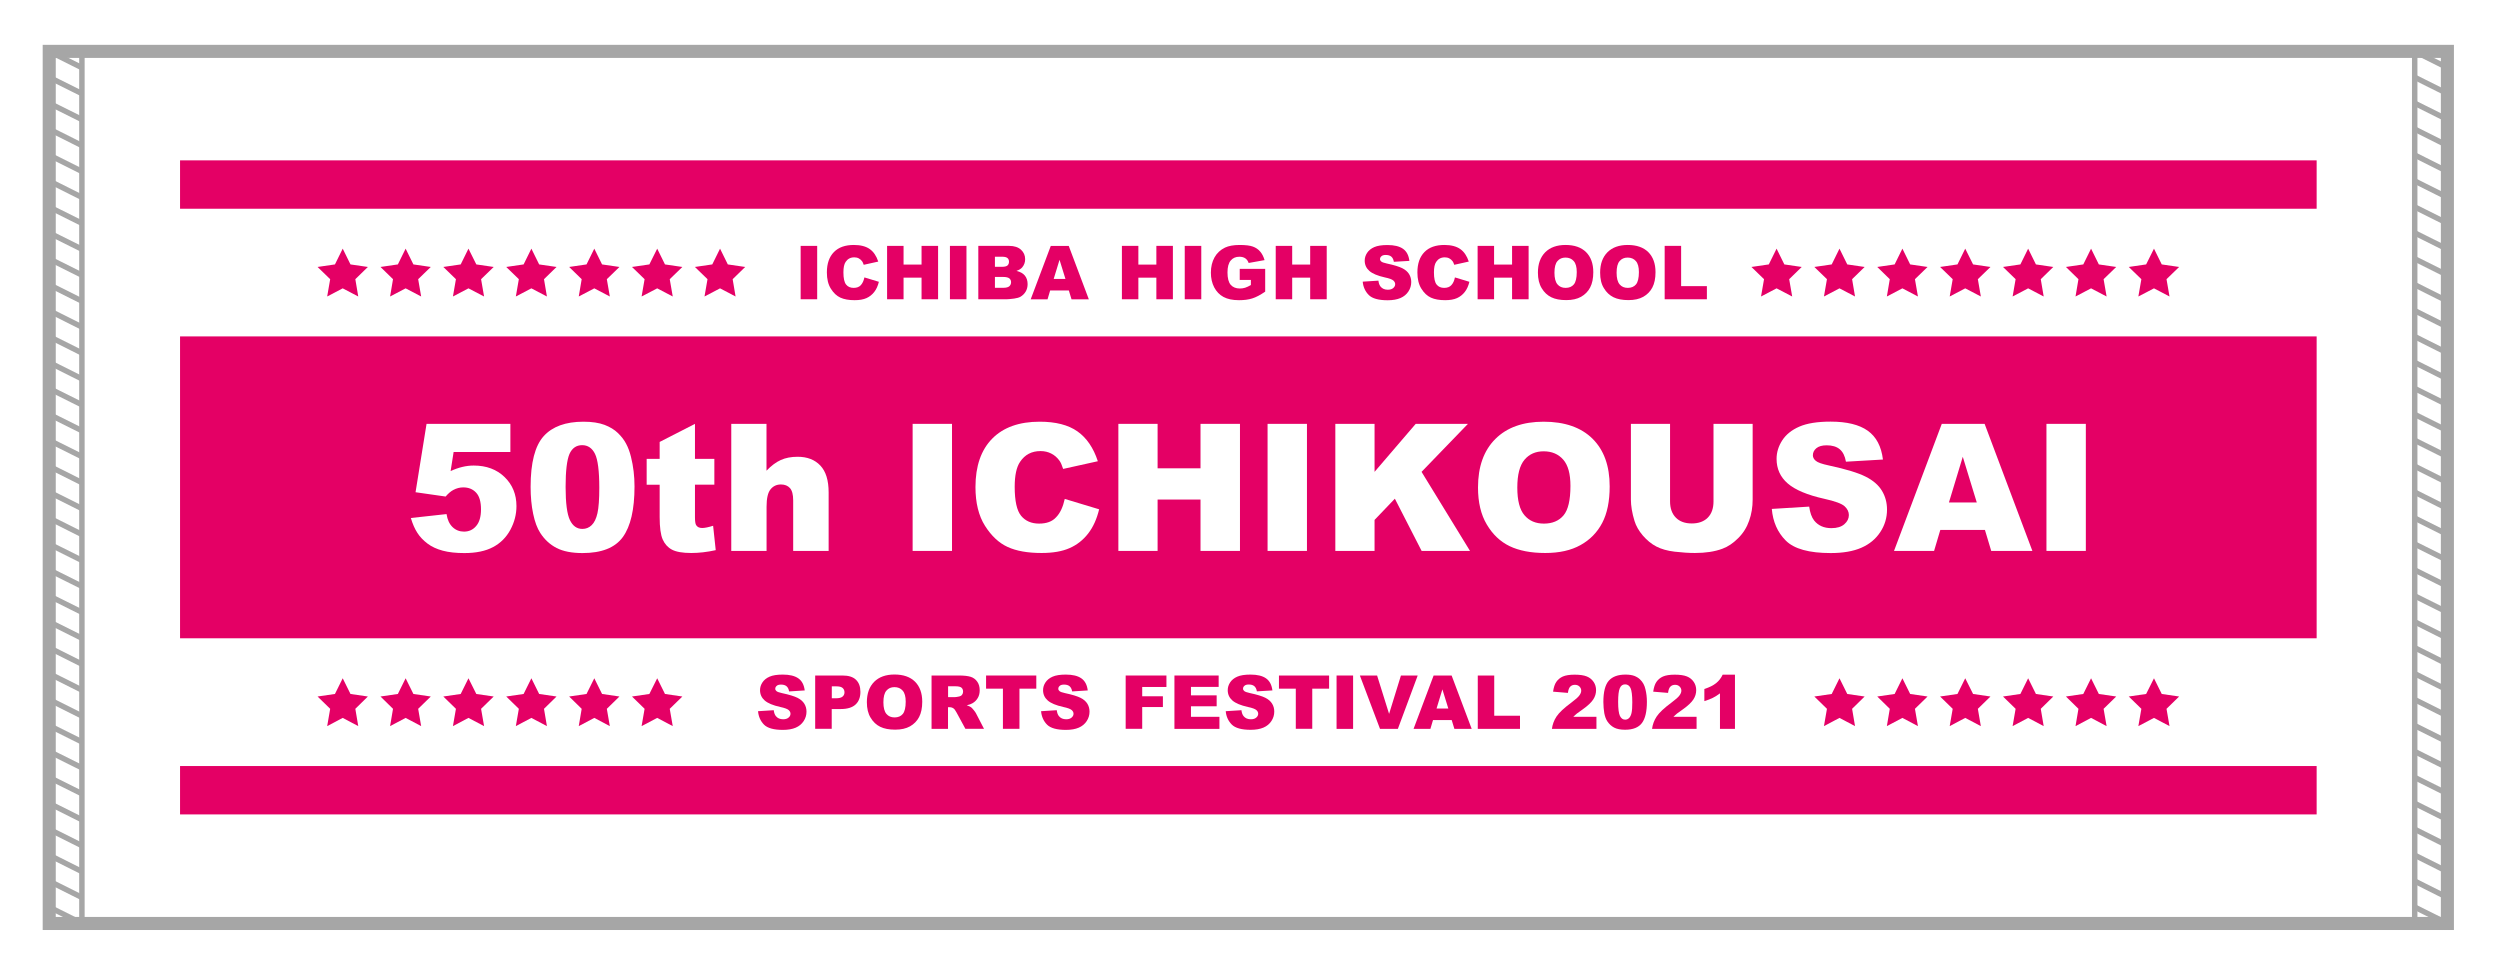 <?xml version="1.0" encoding="utf-8"?>
<!-- Generator: Adobe Illustrator 27.5.0, SVG Export Plug-In . SVG Version: 6.00 Build 0)  -->
<svg version="1.1" id="_x33_012" xmlns="http://www.w3.org/2000/svg" xmlns:xlink="http://www.w3.org/1999/xlink" x="0px" y="0px"
	 viewBox="0 0 3250.5 1270.1" style="enable-background:new 0 0 3250.5 1270.1;" xml:space="preserve">
<style type="text/css">
	.st0{fill:#FFFFFF;}
	.st1{fill:none;stroke:#A6A6A6;stroke-width:7.087;stroke-miterlimit:10;}
	.st2{fill:none;stroke:#A6A6A6;stroke-width:17.008;stroke-miterlimit:10;}
	.st3{fill:#E40065;}
</style>
<rect class="st0" width="3250.5" height="1270.1"/>
<g>
	<g>
		<g>
			<g>
				<line class="st1" x1="64" y1="66.8" x2="106.5" y2="88"/>
				<line class="st1" x1="64" y1="100.5" x2="106.5" y2="121.7"/>
				<line class="st1" x1="64" y1="134.2" x2="106.5" y2="155.4"/>
				<line class="st1" x1="64" y1="167.9" x2="106.5" y2="189.2"/>
				<line class="st1" x1="64" y1="201.6" x2="106.5" y2="222.9"/>
				<line class="st1" x1="64" y1="235.3" x2="106.5" y2="256.6"/>
				<line class="st1" x1="64" y1="269.1" x2="106.5" y2="290.3"/>
				<line class="st1" x1="64" y1="302.8" x2="106.5" y2="324"/>
				<line class="st1" x1="64" y1="336.5" x2="106.5" y2="357.7"/>
				<line class="st1" x1="64" y1="370.2" x2="106.5" y2="391.5"/>
				<line class="st1" x1="64" y1="403.9" x2="106.5" y2="425.2"/>
				<line class="st1" x1="64" y1="437.6" x2="106.5" y2="458.9"/>
				<line class="st1" x1="64" y1="471.3" x2="106.5" y2="492.6"/>
				<line class="st1" x1="64" y1="505.1" x2="106.5" y2="526.3"/>
				<line class="st1" x1="64" y1="538.8" x2="106.5" y2="560"/>
				<line class="st1" x1="64" y1="572.5" x2="106.5" y2="593.7"/>
				<line class="st1" x1="64" y1="606.2" x2="106.5" y2="627.5"/>
				<line class="st1" x1="64" y1="639.9" x2="106.5" y2="661.2"/>
				<line class="st1" x1="64" y1="673.6" x2="106.5" y2="694.9"/>
				<line class="st1" x1="64" y1="707.4" x2="106.5" y2="728.6"/>
				<line class="st1" x1="64" y1="741.1" x2="106.5" y2="762.3"/>
				<line class="st1" x1="64" y1="774.8" x2="106.5" y2="796"/>
				<line class="st1" x1="64" y1="808.5" x2="106.5" y2="829.8"/>
				<line class="st1" x1="64" y1="842.2" x2="106.5" y2="863.5"/>
				<line class="st1" x1="64" y1="875.9" x2="106.5" y2="897.2"/>
				<line class="st1" x1="64" y1="909.6" x2="106.5" y2="930.9"/>
				<line class="st1" x1="64" y1="943.4" x2="106.5" y2="964.6"/>
				<line class="st1" x1="64" y1="977.1" x2="106.5" y2="998.3"/>
				<line class="st1" x1="64" y1="1010.8" x2="106.5" y2="1032"/>
				<line class="st1" x1="64" y1="1044.5" x2="106.5" y2="1065.8"/>
				<line class="st1" x1="64" y1="1078.2" x2="106.5" y2="1099.5"/>
				<line class="st1" x1="64" y1="1111.9" x2="106.5" y2="1133.2"/>
				<line class="st1" x1="64" y1="1145.6" x2="106.5" y2="1166.9"/>
				<line class="st1" x1="64" y1="1179.4" x2="106.5" y2="1200.6"/>
			</g>
			<rect x="64" y="66.8" class="st1" width="42.5" height="1133.9"/>
		</g>
		<g>
			<g>
				<line class="st1" x1="3139.6" y1="66.8" x2="3182.1" y2="88"/>
				<line class="st1" x1="3139.6" y1="100.5" x2="3182.1" y2="121.7"/>
				<line class="st1" x1="3139.6" y1="134.2" x2="3182.1" y2="155.4"/>
				<line class="st1" x1="3139.6" y1="167.9" x2="3182.1" y2="189.2"/>
				<line class="st1" x1="3139.6" y1="201.6" x2="3182.1" y2="222.9"/>
				<line class="st1" x1="3139.6" y1="235.3" x2="3182.1" y2="256.6"/>
				<line class="st1" x1="3139.6" y1="269.1" x2="3182.1" y2="290.3"/>
				<line class="st1" x1="3139.6" y1="302.8" x2="3182.1" y2="324"/>
				<line class="st1" x1="3139.6" y1="336.5" x2="3182.1" y2="357.7"/>
				<line class="st1" x1="3139.6" y1="370.2" x2="3182.1" y2="391.5"/>
				<line class="st1" x1="3139.6" y1="403.9" x2="3182.1" y2="425.2"/>
				<line class="st1" x1="3139.6" y1="437.6" x2="3182.1" y2="458.9"/>
				<line class="st1" x1="3139.6" y1="471.3" x2="3182.1" y2="492.6"/>
				<line class="st1" x1="3139.6" y1="505.1" x2="3182.1" y2="526.3"/>
				<line class="st1" x1="3139.6" y1="538.8" x2="3182.1" y2="560"/>
				<line class="st1" x1="3139.6" y1="572.5" x2="3182.1" y2="593.7"/>
				<line class="st1" x1="3139.6" y1="606.2" x2="3182.1" y2="627.5"/>
				<line class="st1" x1="3139.6" y1="639.9" x2="3182.1" y2="661.2"/>
				<line class="st1" x1="3139.6" y1="673.6" x2="3182.1" y2="694.9"/>
				<line class="st1" x1="3139.6" y1="707.4" x2="3182.1" y2="728.6"/>
				<line class="st1" x1="3139.6" y1="741.1" x2="3182.1" y2="762.3"/>
				<line class="st1" x1="3139.6" y1="774.8" x2="3182.1" y2="796"/>
				<line class="st1" x1="3139.6" y1="808.5" x2="3182.1" y2="829.8"/>
				<line class="st1" x1="3139.6" y1="842.2" x2="3182.1" y2="863.5"/>
				<line class="st1" x1="3139.6" y1="875.9" x2="3182.1" y2="897.2"/>
				<line class="st1" x1="3139.6" y1="909.6" x2="3182.1" y2="930.9"/>
				<line class="st1" x1="3139.6" y1="943.4" x2="3182.1" y2="964.6"/>
				<line class="st1" x1="3139.6" y1="977.1" x2="3182.1" y2="998.3"/>
				<line class="st1" x1="3139.6" y1="1010.8" x2="3182.1" y2="1032"/>
				<line class="st1" x1="3139.6" y1="1044.5" x2="3182.1" y2="1065.8"/>
				<line class="st1" x1="3139.6" y1="1078.2" x2="3182.1" y2="1099.5"/>
				<line class="st1" x1="3139.6" y1="1111.9" x2="3182.1" y2="1133.2"/>
				<line class="st1" x1="3139.6" y1="1145.6" x2="3182.1" y2="1166.9"/>
				<line class="st1" x1="3139.6" y1="1179.4" x2="3182.1" y2="1200.6"/>
			</g>
			<rect x="3139.6" y="66.8" class="st1" width="42.5" height="1133.9"/>
		</g>
		<rect x="64" y="66.8" class="st2" width="3118.1" height="1133.9"/>
	</g>
</g>
<g>
	<rect x="234.1" y="208.5" class="st0" width="2778" height="850.4"/>
	<rect x="234.1" y="437.4" class="st3" width="2778" height="392.5"/>
	<rect x="234.1" y="208.5" class="st3" width="2778" height="62.9"/>
	<rect x="234.1" y="996" class="st3" width="2778" height="62.9"/>
	<g>
		<path class="st0" d="M554.6,551.1h109v36.6h-73.8l-3.9,24.8c5.1-2.4,10.2-4.2,15.2-5.4c5-1.2,9.9-1.8,14.8-1.8
			c16.5,0,29.9,5,40.2,15c10.3,10,15.4,22.6,15.4,37.7c0,10.7-2.6,20.9-7.9,30.8c-5.3,9.8-12.8,17.4-22.5,22.5
			c-9.7,5.2-22.2,7.8-37.4,7.8c-10.9,0-20.2-1-28-3.1c-7.8-2.1-14.4-5.1-19.8-9.2c-5.4-4.1-9.9-8.7-13.2-13.9
			c-3.4-5.2-6.2-11.6-8.5-19.4l46.4-5.1c1.1,7.4,3.8,13.1,7.9,17c4.1,3.9,9.1,5.8,14.8,5.8c6.4,0,11.7-2.4,15.8-7.3
			c4.2-4.8,6.3-12.1,6.3-21.7c0-9.8-2.1-17.1-6.3-21.6c-4.2-4.6-9.8-6.9-16.8-6.9c-4.4,0-8.7,1.1-12.8,3.3
			c-3.1,1.6-6.5,4.4-10.1,8.6l-39.1-5.6L554.6,551.1z"/>
		<path class="st0" d="M689.9,633c0-31.4,5.7-53.4,17-65.9c11.3-12.5,28.5-18.8,51.7-18.8c11.1,0,20.2,1.4,27.4,4.1
			c7.1,2.7,13,6.3,17.5,10.7c4.5,4.4,8.1,9,10.6,13.9c2.6,4.8,4.7,10.5,6.3,17c3.1,12.3,4.6,25.2,4.6,38.5c0,30-5.1,51.9-15.2,65.8
			c-10.1,13.9-27.6,20.8-52.4,20.8c-13.9,0-25.1-2.2-33.7-6.6C715,708,708,701.5,702.5,693c-4-6.1-7.1-14.4-9.3-25
			C691,657.5,689.9,645.8,689.9,633z M735.4,633.1c0,21,1.9,35.4,5.6,43.1c3.7,7.7,9.1,11.5,16.2,11.5c4.7,0,8.7-1.6,12.1-4.9
			c3.4-3.3,5.9-8.4,7.5-15.5c1.6-7.1,2.4-18.1,2.4-33c0-21.9-1.9-36.7-5.6-44.2c-3.7-7.5-9.3-11.3-16.7-11.3
			c-7.6,0-13.1,3.9-16.5,11.5C737.1,598.1,735.4,612.3,735.4,633.1z"/>
		<path class="st0" d="M903.6,551.1v45.5h25.2v33.6h-25.2v42.4c0,5.1,0.5,8.5,1.5,10.1c1.5,2.5,4.1,3.8,7.9,3.8
			c3.4,0,8.1-1,14.2-2.9l3.4,31.7c-11.3,2.5-21.9,3.7-31.8,3.7c-11.4,0-19.8-1.5-25.2-4.4c-5.4-2.9-9.4-7.4-12-13.3
			c-2.6-6-3.9-15.6-3.9-29v-42.1h-16.9v-33.6h16.9v-22L903.6,551.1z"/>
		<path class="st0" d="M950.7,551.1h45.9V612c6.2-6.5,12.4-11.1,18.6-13.9c6.2-2.8,13.4-4.2,21.9-4.2c12.5,0,22.3,3.8,29.5,11.4
			c7.2,7.6,10.8,19.2,10.8,34.9v76.1h-46.1v-65.8c0-7.5-1.4-12.8-4.2-15.9c-2.8-3.1-6.7-4.7-11.7-4.7c-5.6,0-10.1,2.1-13.5,6.3
			c-3.5,4.2-5.2,11.8-5.2,22.6v57.5h-45.9V551.1z"/>
		<path class="st0" d="M1186.6,551.1h51.2v165.2h-51.2V551.1z"/>
		<path class="st0" d="M1384.4,648.7l44.7,13.5c-3,12.5-7.7,23-14.2,31.4c-6.5,8.4-14.5,14.8-24.1,19c-9.6,4.3-21.8,6.4-36.6,6.4
			c-18,0-32.6-2.6-44-7.8s-21.2-14.4-29.5-27.5c-8.3-13.1-12.4-30-12.4-50.4c0-27.3,7.3-48.3,21.8-63c14.5-14.7,35.1-22,61.7-22
			c20.8,0,37.2,4.2,49.1,12.6c11.9,8.4,20.8,21.3,26.5,38.8l-45.1,10c-1.6-5-3.2-8.7-5-11c-2.9-3.9-6.3-6.9-10.5-9
			c-4.1-2.1-8.8-3.2-13.9-3.2c-11.6,0-20.4,4.7-26.6,14c-4.7,6.9-7,17.7-7,32.5c0,18.3,2.8,30.9,8.3,37.6
			c5.6,6.8,13.4,10.2,23.4,10.2c9.8,0,17.1-2.7,22.1-8.2C1378.5,667.1,1382.1,659.1,1384.4,648.7z"/>
		<path class="st0" d="M1454.1,551.1h51v57.8h55.8v-57.8h51.3v165.2h-51.3v-66.8h-55.8v66.8h-51V551.1z"/>
		<path class="st0" d="M1648.1,551.1h51.2v165.2h-51.2V551.1z"/>
		<path class="st0" d="M1736.2,551.1h51v62.4l53.5-62.4h67.9l-60.3,62.4l63,102.8h-62.9l-34.8-67.9l-26.4,27.6v40.3h-51V551.1z"/>
		<path class="st0" d="M1921.7,633.8c0-27,7.5-48,22.5-63c15-15,35.9-22.5,62.8-22.5c27.5,0,48.7,7.4,63.6,22.1
			c14.9,14.8,22.3,35.4,22.3,62c0,19.3-3.2,35.1-9.7,47.5c-6.5,12.4-15.9,22-28.2,28.8c-12.3,6.9-27.6,10.3-45.9,10.3
			c-18.6,0-34-3-46.3-8.9c-12.2-5.9-22.1-15.3-29.7-28.2C1925.5,669.2,1921.7,653.1,1921.7,633.8z M1972.8,634
			c0,16.7,3.1,28.7,9.3,35.9c6.2,7.3,14.6,10.9,25.3,10.9c11,0,19.5-3.6,25.5-10.7c6-7.1,9-19.9,9-38.4c0-15.6-3.1-26.9-9.4-34.1
			c-6.3-7.2-14.8-10.8-25.5-10.8c-10.3,0-18.6,3.6-24.8,10.9C1975.9,605.2,1972.8,617.2,1972.8,634z"/>
		<path class="st0" d="M2227.9,551.1h50.9v98.4c0,9.8-1.5,19-4.6,27.6c-3,8.7-7.8,16.3-14.3,22.7c-6.5,6.5-13.3,11.1-20.5,13.7
			c-9.9,3.7-21.8,5.5-35.7,5.5c-8,0-16.8-0.6-26.3-1.7c-9.5-1.1-17.4-3.4-23.8-6.7c-6.4-3.3-12.2-8.1-17.5-14.2
			c-5.3-6.2-8.9-12.5-10.9-19c-3.2-10.5-4.7-19.8-4.7-27.9v-98.4h50.9v100.8c0,9,2.5,16,7.5,21.1c5,5.1,11.9,7.6,20.8,7.6
			c8.8,0,15.7-2.5,20.7-7.5c5-5,7.5-12.1,7.5-21.2V551.1z"/>
		<path class="st0" d="M2303.7,661.7l48.6-3c1.1,7.9,3.2,13.9,6.4,18c5.3,6.7,12.8,10,22.5,10c7.3,0,12.9-1.7,16.8-5.1
			c3.9-3.4,5.9-7.4,5.9-11.9c0-4.3-1.9-8.1-5.6-11.5c-3.8-3.4-12.5-6.6-26.1-9.6c-22.4-5-38.3-11.7-47.9-20.1
			c-9.6-8.3-14.4-19-14.4-31.9c0-8.5,2.5-16.5,7.4-24.1c4.9-7.5,12.3-13.5,22.2-17.8c9.9-4.3,23.4-6.5,40.6-6.5
			c21.1,0,37.2,3.9,48.3,11.8c11.1,7.9,17.7,20.3,19.8,37.5l-48.1,2.8c-1.3-7.4-4-12.8-8.1-16.2c-4.1-3.4-9.7-5.1-17-5.1
			c-5.9,0-10.4,1.3-13.4,3.8c-3,2.5-4.5,5.6-4.5,9.2c0,2.6,1.2,5,3.7,7.1c2.4,2.2,8.1,4.2,17.1,6.1c22.3,4.8,38.3,9.7,47.9,14.6
			c9.7,4.9,16.7,11,21.1,18.3c4.4,7.3,6.6,15.4,6.6,24.5c0,10.6-2.9,20.4-8.8,29.3c-5.9,8.9-14,15.7-24.6,20.3
			c-10.5,4.6-23.8,6.9-39.8,6.9c-28.1,0-47.6-5.4-58.4-16.2S2305.1,678.3,2303.7,661.7z"/>
		<path class="st0" d="M2580.8,689h-58l-8.1,27.3h-52.1l62.1-165.2h55.7l62.1,165.2h-53.5L2580.8,689z M2570.2,653.3l-18.2-59.4
			l-18,59.4H2570.2z"/>
		<path class="st0" d="M2660.8,551.1h51.2v165.2h-51.2V551.1z"/>
	</g>
	<g>
		<polygon class="st3" points="445.6,323.3 455.7,343.8 478.3,347.1 462,363 465.8,385.5 445.6,374.9 425.4,385.5 429.3,363 
			412.9,347.1 435.5,343.8 		"/>
		<polygon class="st3" points="527.4,323.3 537.5,343.8 560.1,347.1 543.7,363 547.6,385.5 527.4,374.9 507.2,385.5 511,363 
			494.7,347.1 517.3,343.8 		"/>
		<polygon class="st3" points="609.1,323.3 619.3,343.8 641.9,347.1 625.5,363 629.4,385.5 609.1,374.9 588.9,385.5 592.8,363 
			576.4,347.1 599,343.8 		"/>
		<polygon class="st3" points="690.9,323.3 701,343.8 723.6,347.1 707.3,363 711.1,385.5 690.9,374.9 670.7,385.5 674.6,363 
			658.2,347.1 680.8,343.8 		"/>
		<polygon class="st3" points="772.7,323.3 782.8,343.8 805.4,347.1 789,363 792.9,385.5 772.7,374.9 752.5,385.5 756.3,363 
			740,347.1 762.6,343.8 		"/>
		<polygon class="st3" points="854.5,323.3 864.6,343.8 887.2,347.1 870.8,363 874.7,385.5 854.5,374.9 834.2,385.5 838.1,363 
			821.7,347.1 844.3,343.8 		"/>
		<polygon class="st3" points="936.2,323.3 946.3,343.8 968.9,347.1 952.6,363 956.4,385.5 936.2,374.9 916,385.5 919.9,363 
			903.5,347.1 926.1,343.8 		"/>
	</g>
	<g>
		<polygon class="st3" points="445.6,881.9 455.7,902.3 478.3,905.6 462,921.6 465.8,944.1 445.6,933.4 425.4,944.1 429.3,921.6 
			412.9,905.6 435.5,902.3 		"/>
		<polygon class="st3" points="527.4,881.9 537.5,902.3 560.1,905.6 543.7,921.6 547.6,944.1 527.4,933.4 507.2,944.1 511,921.6 
			494.7,905.6 517.3,902.3 		"/>
		<polygon class="st3" points="609.1,881.9 619.3,902.3 641.9,905.6 625.5,921.6 629.4,944.1 609.1,933.4 588.9,944.1 592.8,921.6 
			576.4,905.6 599,902.3 		"/>
		<polygon class="st3" points="690.9,881.9 701,902.3 723.6,905.6 707.3,921.6 711.1,944.1 690.9,933.4 670.7,944.1 674.6,921.6 
			658.2,905.6 680.8,902.3 		"/>
		<polygon class="st3" points="772.7,881.9 782.8,902.3 805.4,905.6 789,921.6 792.9,944.1 772.7,933.4 752.5,944.1 756.3,921.6 
			740,905.6 762.6,902.3 		"/>
		<polygon class="st3" points="854.5,881.9 864.6,902.3 887.2,905.6 870.8,921.6 874.7,944.1 854.5,933.4 834.2,944.1 838.1,921.6 
			821.7,905.6 844.3,902.3 		"/>
	</g>
	<g>
		<polygon class="st3" points="2391.7,881.9 2401.8,902.3 2424.4,905.6 2408.1,921.6 2411.9,944.1 2391.7,933.4 2371.5,944.1 
			2375.4,921.6 2359,905.6 2381.6,902.3 		"/>
		<polygon class="st3" points="2473.5,881.9 2483.6,902.3 2506.2,905.6 2489.8,921.6 2493.7,944.1 2473.5,933.4 2453.3,944.1 
			2457.1,921.6 2440.8,905.6 2463.4,902.3 		"/>
		<polygon class="st3" points="2555.2,881.9 2565.4,902.3 2588,905.6 2571.6,921.6 2575.5,944.1 2555.2,933.4 2535,944.1 
			2538.9,921.6 2522.5,905.6 2545.1,902.3 		"/>
		<polygon class="st3" points="2637,881.9 2647.1,902.3 2669.7,905.6 2653.4,921.6 2657.2,944.1 2637,933.4 2616.8,944.1 
			2620.7,921.6 2604.3,905.6 2626.9,902.3 		"/>
		<polygon class="st3" points="2718.8,881.9 2728.9,902.3 2751.5,905.6 2735.1,921.6 2739,944.1 2718.8,933.4 2698.6,944.1 
			2702.4,921.6 2686.1,905.6 2708.7,902.3 		"/>
		<polygon class="st3" points="2800.6,881.9 2810.7,902.3 2833.3,905.6 2816.9,921.6 2820.8,944.1 2800.6,933.4 2780.3,944.1 
			2784.2,921.6 2767.8,905.6 2790.4,902.3 		"/>
	</g>
	<g>
		<polygon class="st3" points="2309.9,323.3 2320,343.8 2342.6,347.1 2326.3,363 2330.2,385.5 2309.9,374.9 2289.7,385.5 
			2293.6,363 2277.2,347.1 2299.8,343.8 		"/>
		<polygon class="st3" points="2391.7,323.3 2401.8,343.8 2424.4,347.1 2408.1,363 2411.9,385.5 2391.7,374.9 2371.5,385.5 
			2375.4,363 2359,347.1 2381.6,343.8 		"/>
		<polygon class="st3" points="2473.5,323.3 2483.6,343.8 2506.2,347.1 2489.8,363 2493.7,385.5 2473.5,374.9 2453.3,385.5 
			2457.1,363 2440.8,347.1 2463.4,343.8 		"/>
		<polygon class="st3" points="2555.2,323.3 2565.4,343.8 2588,347.1 2571.6,363 2575.5,385.5 2555.2,374.9 2535,385.5 2538.9,363 
			2522.5,347.1 2545.1,343.8 		"/>
		<polygon class="st3" points="2637,323.3 2647.1,343.8 2669.7,347.1 2653.4,363 2657.2,385.5 2637,374.9 2616.8,385.5 2620.7,363 
			2604.3,347.1 2626.9,343.8 		"/>
		<polygon class="st3" points="2718.8,323.3 2728.9,343.8 2751.5,347.1 2735.1,363 2739,385.5 2718.8,374.9 2698.6,385.5 
			2702.4,363 2686.1,347.1 2708.7,343.8 		"/>
		<polygon class="st3" points="2800.6,323.3 2810.7,343.8 2833.3,347.1 2816.9,363 2820.8,385.5 2800.6,374.9 2780.3,385.5 
			2784.2,363 2767.8,347.1 2790.4,343.8 		"/>
	</g>
	<g>
		<path class="st3" d="M985.6,924.7l20.4-1.3c0.4,3.3,1.3,5.8,2.7,7.6c2.2,2.8,5.4,4.2,9.5,4.2c3.1,0,5.4-0.7,7.1-2.2
			c1.7-1.4,2.5-3.1,2.5-5c0-1.8-0.8-3.4-2.4-4.8c-1.6-1.4-5.2-2.8-11-4c-9.4-2.1-16.1-4.9-20.1-8.4c-4-3.5-6.1-8-6.1-13.4
			c0-3.6,1-6.9,3.1-10.1s5.2-5.7,9.3-7.5c4.1-1.8,9.8-2.7,17.1-2.7c8.9,0,15.6,1.6,20.3,4.9c4.7,3.3,7.4,8.5,8.3,15.7L1026,899
			c-0.5-3.1-1.7-5.4-3.4-6.8c-1.7-1.4-4.1-2.1-7.1-2.1c-2.5,0-4.4,0.5-5.6,1.6c-1.3,1.1-1.9,2.3-1.9,3.9c0,1.1,0.5,2.1,1.6,3
			c1,0.9,3.4,1.8,7.2,2.6c9.4,2,16.1,4.1,20.1,6.1s7,4.6,8.9,7.7s2.8,6.5,2.8,10.3c0,4.4-1.2,8.5-3.7,12.3s-5.9,6.6-10.3,8.5
			c-4.4,1.9-10,2.9-16.7,2.9c-11.8,0-20-2.3-24.5-6.8S986.2,931.7,985.6,924.7z"/>
		<path class="st3" d="M1059.9,878.3h35.6c7.8,0,13.6,1.8,17.4,5.5c3.9,3.7,5.8,8.9,5.8,15.8c0,7-2.1,12.5-6.3,16.4
			c-4.2,3.9-10.6,5.9-19.3,5.9h-11.7v25.7h-21.5V878.3z M1081.5,907.9h5.3c4.1,0,7-0.7,8.7-2.2c1.7-1.4,2.5-3.3,2.5-5.5
			c0-2.2-0.7-4-2.2-5.5c-1.5-1.5-4.2-2.3-8.2-2.3h-6.1V907.9z"/>
		<path class="st3" d="M1127.1,913c0-11.3,3.2-20.1,9.5-26.5c6.3-6.3,15.1-9.5,26.4-9.5c11.5,0,20.4,3.1,26.7,9.3
			c6.2,6.2,9.4,14.9,9.4,26.1c0,8.1-1.4,14.8-4.1,19.9c-2.7,5.2-6.7,9.2-11.8,12.1c-5.2,2.9-11.6,4.3-19.3,4.3
			c-7.8,0-14.3-1.2-19.4-3.7c-5.1-2.5-9.3-6.4-12.5-11.8C1128.7,927.9,1127.1,921.1,1127.1,913z M1148.6,913.1c0,7,1.3,12,3.9,15.1
			c2.6,3.1,6.1,4.6,10.6,4.6c4.6,0,8.2-1.5,10.7-4.5c2.5-3,3.8-8.4,3.8-16.1c0-6.5-1.3-11.3-4-14.3c-2.6-3-6.2-4.5-10.7-4.5
			c-4.3,0-7.8,1.5-10.4,4.6C1149.9,901,1148.6,906,1148.6,913.1z"/>
		<path class="st3" d="M1211.2,947.7v-69.4h35.7c6.6,0,11.7,0.6,15.2,1.7c3.5,1.1,6.3,3.2,8.5,6.3s3.2,6.8,3.2,11.2
			c0,3.8-0.8,7.2-2.5,10c-1.6,2.8-3.9,5.1-6.8,6.8c-1.8,1.1-4.3,2-7.5,2.7c2.6,0.9,4.4,1.7,5.6,2.6c0.8,0.6,1.9,1.8,3.4,3.6
			s2.5,3.3,3,4.3l10.4,20.1h-24.2l-11.5-21.2c-1.5-2.7-2.7-4.5-3.9-5.3c-1.5-1.1-3.3-1.6-5.3-1.6h-1.9v28.2H1211.2z M1232.7,906.4h9
			c1,0,2.9-0.3,5.7-0.9c1.4-0.3,2.6-1,3.5-2.2c0.9-1.2,1.3-2.5,1.3-4c0-2.2-0.7-4-2.1-5.2s-4.1-1.8-8-1.8h-9.4V906.4z"/>
		<path class="st3" d="M1282.2,878.3h65.2v17.1h-21.9v52.2H1304v-52.2h-21.9V878.3z"/>
		<path class="st3" d="M1353.6,924.7l20.4-1.3c0.4,3.3,1.3,5.8,2.7,7.6c2.2,2.8,5.4,4.2,9.5,4.2c3.1,0,5.4-0.7,7.1-2.2
			s2.5-3.1,2.5-5c0-1.8-0.8-3.4-2.4-4.8c-1.6-1.4-5.2-2.8-11-4c-9.4-2.1-16.1-4.9-20.1-8.4c-4-3.5-6.1-8-6.1-13.4
			c0-3.6,1-6.9,3.1-10.1s5.2-5.7,9.3-7.5c4.1-1.8,9.8-2.7,17.1-2.7c8.9,0,15.6,1.6,20.3,4.9c4.7,3.3,7.4,8.5,8.3,15.7L1394,899
			c-0.5-3.1-1.7-5.4-3.4-6.8c-1.7-1.4-4.1-2.1-7.1-2.1c-2.5,0-4.4,0.5-5.6,1.6c-1.3,1.1-1.9,2.3-1.9,3.9c0,1.1,0.5,2.1,1.6,3
			c1,0.9,3.4,1.8,7.2,2.6c9.4,2,16.1,4.1,20.1,6.1s7,4.6,8.9,7.7s2.8,6.5,2.8,10.3c0,4.4-1.2,8.5-3.7,12.3s-5.9,6.6-10.3,8.5
			c-4.4,1.9-10,2.9-16.7,2.9c-11.8,0-20-2.3-24.5-6.8S1354.2,931.7,1353.6,924.7z"/>
		<path class="st3" d="M1463.6,878.3h53v14.9h-31.5v12.1h26.9v14h-26.9v28.3h-21.5V878.3z"/>
		<path class="st3" d="M1527,878.3h57.5v14.8h-36v11h33.4v14.2h-33.4v13.7h37v15.7H1527V878.3z"/>
		<path class="st3" d="M1593.7,924.7l20.4-1.3c0.4,3.3,1.3,5.8,2.7,7.6c2.2,2.8,5.4,4.2,9.5,4.2c3.1,0,5.4-0.7,7.1-2.2
			s2.5-3.1,2.5-5c0-1.8-0.8-3.4-2.4-4.8c-1.6-1.4-5.2-2.8-11-4c-9.4-2.1-16.1-4.9-20.1-8.4c-4-3.5-6.1-8-6.1-13.4
			c0-3.6,1-6.9,3.1-10.1s5.2-5.7,9.3-7.5c4.1-1.8,9.8-2.7,17.1-2.7c8.9,0,15.6,1.6,20.3,4.9c4.7,3.3,7.4,8.5,8.3,15.7l-20.2,1.2
			c-0.5-3.1-1.7-5.4-3.4-6.8c-1.7-1.4-4.1-2.1-7.1-2.1c-2.5,0-4.4,0.5-5.6,1.6c-1.3,1.1-1.9,2.3-1.9,3.9c0,1.1,0.5,2.1,1.6,3
			c1,0.9,3.4,1.8,7.2,2.6c9.4,2,16.1,4.1,20.1,6.1s7,4.6,8.9,7.7s2.8,6.5,2.8,10.3c0,4.4-1.2,8.5-3.7,12.3s-5.9,6.6-10.3,8.5
			c-4.4,1.9-10,2.9-16.7,2.9c-11.8,0-20-2.3-24.5-6.8S1594.3,931.7,1593.7,924.7z"/>
		<path class="st3" d="M1662.9,878.3h65.2v17.1h-21.9v52.2h-21.4v-52.2h-21.9V878.3z"/>
		<path class="st3" d="M1737.8,878.3h21.5v69.4h-21.5V878.3z"/>
		<path class="st3" d="M1768.1,878.3h22.4l15.6,49.9l15.4-49.9h21.8l-25.8,69.4h-23.2L1768.1,878.3z"/>
		<path class="st3" d="M1887.5,936.2h-24.3l-3.4,11.5h-21.9l26.1-69.4h23.4l26.1,69.4H1891L1887.5,936.2z M1883.1,921.2l-7.7-24.9
			l-7.6,24.9H1883.1z"/>
		<path class="st3" d="M1921.4,878.3h21.4v52.3h33.5v17.1h-54.9V878.3z"/>
		<path class="st3" d="M2075.6,947.7h-57.8c0.7-5.7,2.7-11.1,6-16.1s9.7-11,18.9-17.8c5.6-4.2,9.3-7.4,10.8-9.6
			c1.6-2.2,2.4-4.2,2.4-6.2c0-2.1-0.8-3.9-2.3-5.4c-1.6-1.5-3.5-2.2-5.9-2.2c-2.5,0-4.5,0.8-6,2.3c-1.6,1.5-2.6,4.3-3.1,8.2
			l-19.3-1.6c0.8-5.4,2.1-9.7,4.2-12.7s4.9-5.4,8.5-7c3.7-1.6,8.8-2.4,15.3-2.4c6.8,0,12.1,0.8,15.8,2.3c3.8,1.5,6.7,3.9,8.9,7.1
			c2.2,3.2,3.2,6.8,3.2,10.8c0,4.2-1.2,8.3-3.7,12.1c-2.5,3.8-7,8.1-13.5,12.7c-3.9,2.7-6.5,4.6-7.8,5.6s-2.8,2.5-4.6,4.2h30.1
			V947.7z"/>
		<path class="st3" d="M2084.7,912.7c0-13.2,2.4-22.4,7.1-27.7c4.7-5.3,12-7.9,21.7-7.9c4.7,0,8.5,0.6,11.5,1.7
			c3,1.2,5.4,2.7,7.3,4.5c1.9,1.8,3.4,3.8,4.5,5.8c1.1,2,2,4.4,2.6,7.1c1.3,5.2,1.9,10.6,1.9,16.2c0,12.6-2.1,21.8-6.4,27.6
			c-4.3,5.8-11.6,8.8-22,8.8c-5.8,0-10.6-0.9-14.2-2.8s-6.5-4.6-8.9-8.2c-1.7-2.6-3-6-3.9-10.5
			C2085.2,922.9,2084.7,918,2084.7,912.7z M2103.9,912.7c0,8.8,0.8,14.9,2.3,18.1c1.6,3.2,3.8,4.9,6.8,4.9c2,0,3.7-0.7,5.1-2.1
			c1.4-1.4,2.5-3.5,3.2-6.5c0.7-3,1-7.6,1-13.9c0-9.2-0.8-15.4-2.3-18.6s-3.9-4.8-7-4.8c-3.2,0-5.5,1.6-6.9,4.9
			C2104.6,898,2103.9,904,2103.9,912.7z"/>
		<path class="st3" d="M2205.8,947.7H2148c0.7-5.7,2.7-11.1,6-16.1s9.7-11,18.9-17.8c5.6-4.2,9.3-7.4,10.8-9.6
			c1.6-2.2,2.4-4.2,2.4-6.2c0-2.1-0.8-3.9-2.3-5.4c-1.6-1.5-3.5-2.2-5.9-2.2c-2.5,0-4.5,0.8-6,2.3c-1.6,1.5-2.6,4.3-3.1,8.2
			l-19.3-1.6c0.8-5.4,2.1-9.7,4.2-12.7s4.9-5.4,8.5-7c3.7-1.6,8.8-2.4,15.3-2.4c6.8,0,12.1,0.8,15.8,2.3c3.8,1.5,6.7,3.9,8.9,7.1
			c2.2,3.2,3.2,6.8,3.2,10.8c0,4.2-1.2,8.3-3.7,12.1c-2.5,3.8-7,8.1-13.5,12.7c-3.9,2.7-6.5,4.6-7.8,5.6s-2.8,2.5-4.6,4.2h30.1
			V947.7z"/>
		<path class="st3" d="M2255.8,877.1v70.6h-19.5v-46.2c-3.2,2.4-6.2,4.3-9.2,5.8c-3,1.5-6.6,2.9-11.1,4.3v-15.8
			c6.6-2.1,11.7-4.7,15.3-7.6s6.5-6.6,8.5-11H2255.8z"/>
	</g>
	<g>
		<path class="st3" d="M1041,319.7h21.5v69.4H1041V319.7z"/>
		<path class="st3" d="M1123.9,360.7l18.8,5.7c-1.3,5.3-3.2,9.7-6,13.2c-2.7,3.5-6.1,6.2-10.1,8c-4,1.8-9.1,2.7-15.4,2.7
			c-7.5,0-13.7-1.1-18.5-3.3c-4.8-2.2-8.9-6-12.4-11.6c-3.5-5.5-5.2-12.6-5.2-21.2c0-11.5,3.1-20.3,9.2-26.5
			c6.1-6.2,14.7-9.2,25.9-9.2c8.7,0,15.6,1.8,20.6,5.3c5,3.5,8.7,9,11.1,16.3l-18.9,4.2c-0.7-2.1-1.4-3.7-2.1-4.6
			c-1.2-1.6-2.7-2.9-4.4-3.8c-1.7-0.9-3.7-1.3-5.8-1.3c-4.9,0-8.6,2-11.2,5.9c-2,2.9-2.9,7.5-2.9,13.7c0,7.7,1.2,13,3.5,15.8
			c2.3,2.9,5.6,4.3,9.8,4.3c4.1,0,7.2-1.2,9.3-3.5C1121.4,368.4,1123,365.1,1123.9,360.7z"/>
		<path class="st3" d="M1153.4,319.7h21.4V344h23.4v-24.3h21.5v69.4h-21.5V361h-23.4v28.1h-21.4V319.7z"/>
		<path class="st3" d="M1235.1,319.7h21.5v69.4h-21.5V319.7z"/>
		<path class="st3" d="M1272,319.7h40.1c6.7,0,11.8,1.7,15.4,5s5.4,7.4,5.4,12.3c0,4.1-1.3,7.6-3.8,10.6c-1.7,2-4.2,3.5-7.5,4.6
			c5,1.2,8.7,3.3,11,6.2c2.3,2.9,3.5,6.6,3.5,11c0,3.6-0.8,6.8-2.5,9.7c-1.7,2.9-4,5.1-6.9,6.8c-1.8,1-4.5,1.8-8.1,2.3
			c-4.8,0.6-8,0.9-9.6,0.9h-37V319.7z M1293.6,346.9h9.3c3.3,0,5.7-0.6,7-1.7c1.3-1.2,2-2.8,2-5c0-2-0.7-3.6-2-4.7
			c-1.3-1.1-3.6-1.7-6.8-1.7h-9.5V346.9z M1293.6,374.2h10.9c3.7,0,6.3-0.7,7.8-2c1.5-1.3,2.3-3.1,2.3-5.3c0-2.1-0.8-3.7-2.2-4.9
			c-1.5-1.2-4.1-1.9-7.9-1.9h-10.9V374.2z"/>
		<path class="st3" d="M1389.7,377.7h-24.3l-3.4,11.5h-21.9l26.1-69.4h23.4l26.1,69.4h-22.5L1389.7,377.7z M1385.3,362.7l-7.7-24.9
			l-7.6,24.9H1385.3z"/>
		<path class="st3" d="M1458.7,319.7h21.4V344h23.4v-24.3h21.5v69.4h-21.5V361h-23.4v28.1h-21.4V319.7z"/>
		<path class="st3" d="M1540.4,319.7h21.5v69.4h-21.5V319.7z"/>
		<path class="st3" d="M1611.9,364v-14.4h33.1v29.6c-6.3,4.3-11.9,7.3-16.8,8.8c-4.9,1.6-10.7,2.3-17.3,2.3
			c-8.2,0-14.9-1.4-20.1-4.2c-5.2-2.8-9.2-7-12.1-12.5c-2.9-5.6-4.3-11.9-4.3-19.1c0-7.6,1.6-14.2,4.7-19.8
			c3.1-5.6,7.7-9.9,13.7-12.8c4.7-2.2,11-3.4,19-3.4c7.7,0,13.4,0.7,17.2,2.1c3.8,1.4,7,3.5,9.5,6.5c2.5,2.9,4.4,6.6,5.7,11.1
			l-20.7,3.7c-0.9-2.6-2.3-4.6-4.3-6s-4.6-2.1-7.8-2.1c-4.7,0-8.4,1.6-11.2,4.9s-4.2,8.4-4.2,15.5c0,7.5,1.4,12.9,4.2,16.1
			c2.8,3.2,6.8,4.8,11.8,4.8c2.4,0,4.7-0.3,6.9-1c2.2-0.7,4.7-1.9,7.5-3.5V364H1611.9z"/>
		<path class="st3" d="M1658.7,319.7h21.4V344h23.4v-24.3h21.5v69.4h-21.5V361h-23.4v28.1h-21.4V319.7z"/>
		<path class="st3" d="M1771.8,366.2l20.4-1.3c0.4,3.3,1.3,5.8,2.7,7.6c2.2,2.8,5.4,4.2,9.5,4.2c3.1,0,5.4-0.7,7.1-2.2
			s2.5-3.1,2.5-5c0-1.8-0.8-3.4-2.4-4.8c-1.6-1.4-5.2-2.8-11-4c-9.4-2.1-16.1-4.9-20.1-8.4c-4-3.5-6.1-8-6.1-13.4
			c0-3.6,1-6.9,3.1-10.1s5.2-5.7,9.3-7.5c4.1-1.8,9.8-2.7,17.1-2.7c8.9,0,15.6,1.6,20.3,4.9c4.7,3.3,7.4,8.5,8.3,15.7l-20.2,1.2
			c-0.5-3.1-1.7-5.4-3.4-6.8c-1.7-1.4-4.1-2.1-7.1-2.1c-2.5,0-4.4,0.5-5.6,1.6c-1.3,1.1-1.9,2.3-1.9,3.9c0,1.1,0.5,2.1,1.6,3
			c1,0.9,3.4,1.8,7.2,2.6c9.4,2,16.1,4.1,20.1,6.1s7,4.6,8.9,7.7s2.8,6.5,2.8,10.3c0,4.4-1.2,8.5-3.7,12.3s-5.9,6.6-10.3,8.5
			c-4.4,1.9-10,2.9-16.7,2.9c-11.8,0-20-2.3-24.5-6.8S1772.4,373.2,1771.8,366.2z"/>
		<path class="st3" d="M1891.7,360.7l18.8,5.7c-1.3,5.3-3.2,9.7-6,13.2c-2.7,3.5-6.1,6.2-10.1,8c-4,1.8-9.1,2.7-15.4,2.7
			c-7.5,0-13.7-1.1-18.5-3.3c-4.8-2.2-8.9-6-12.4-11.6c-3.5-5.5-5.2-12.6-5.2-21.2c0-11.5,3.1-20.3,9.2-26.5
			c6.1-6.2,14.7-9.2,25.9-9.2c8.7,0,15.6,1.8,20.6,5.3c5,3.5,8.7,9,11.1,16.3l-18.9,4.2c-0.7-2.1-1.4-3.7-2.1-4.6
			c-1.2-1.6-2.7-2.9-4.4-3.8c-1.7-0.9-3.7-1.3-5.8-1.3c-4.9,0-8.6,2-11.2,5.9c-2,2.9-2.9,7.5-2.9,13.7c0,7.7,1.2,13,3.5,15.8
			c2.3,2.9,5.6,4.3,9.8,4.3c4.1,0,7.2-1.2,9.3-3.5C1889.3,368.4,1890.8,365.1,1891.7,360.7z"/>
		<path class="st3" d="M1921.2,319.7h21.4V344h23.4v-24.3h21.5v69.4h-21.5V361h-23.4v28.1h-21.4V319.7z"/>
		<path class="st3" d="M1999.6,354.5c0-11.3,3.2-20.1,9.5-26.5c6.3-6.3,15.1-9.5,26.4-9.5c11.5,0,20.4,3.1,26.7,9.3
			c6.2,6.2,9.4,14.9,9.4,26.1c0,8.1-1.4,14.8-4.1,19.9c-2.7,5.2-6.7,9.2-11.8,12.1c-5.2,2.9-11.6,4.3-19.3,4.3
			c-7.8,0-14.3-1.2-19.4-3.7c-5.1-2.5-9.3-6.4-12.5-11.8C2001.2,369.3,1999.6,362.6,1999.6,354.5z M2021.1,354.6
			c0,7,1.3,12,3.9,15.1c2.6,3.1,6.1,4.6,10.6,4.6c4.6,0,8.2-1.5,10.7-4.5c2.5-3,3.8-8.4,3.8-16.1c0-6.5-1.3-11.3-4-14.3
			c-2.6-3-6.2-4.5-10.7-4.5c-4.3,0-7.8,1.5-10.4,4.6C2022.4,342.4,2021.1,347.5,2021.1,354.6z"/>
		<path class="st3" d="M2080.5,354.5c0-11.3,3.2-20.1,9.5-26.5c6.3-6.3,15.1-9.5,26.4-9.5c11.5,0,20.4,3.1,26.7,9.3
			c6.2,6.2,9.4,14.9,9.4,26.1c0,8.1-1.4,14.8-4.1,19.9c-2.7,5.2-6.7,9.2-11.8,12.1c-5.2,2.9-11.6,4.3-19.3,4.3
			c-7.8,0-14.3-1.2-19.4-3.7c-5.1-2.5-9.3-6.4-12.5-11.8C2082,369.3,2080.5,362.6,2080.5,354.5z M2101.9,354.6c0,7,1.3,12,3.9,15.1
			c2.6,3.1,6.1,4.6,10.6,4.6c4.6,0,8.2-1.5,10.7-4.5c2.5-3,3.8-8.4,3.8-16.1c0-6.5-1.3-11.3-4-14.3c-2.6-3-6.2-4.5-10.7-4.5
			c-4.3,0-7.8,1.5-10.4,4.6C2103.2,342.4,2101.9,347.5,2101.9,354.6z"/>
		<path class="st3" d="M2164.4,319.7h21.4V372h33.5v17.1h-54.9V319.7z"/>
	</g>
</g>
</svg>
